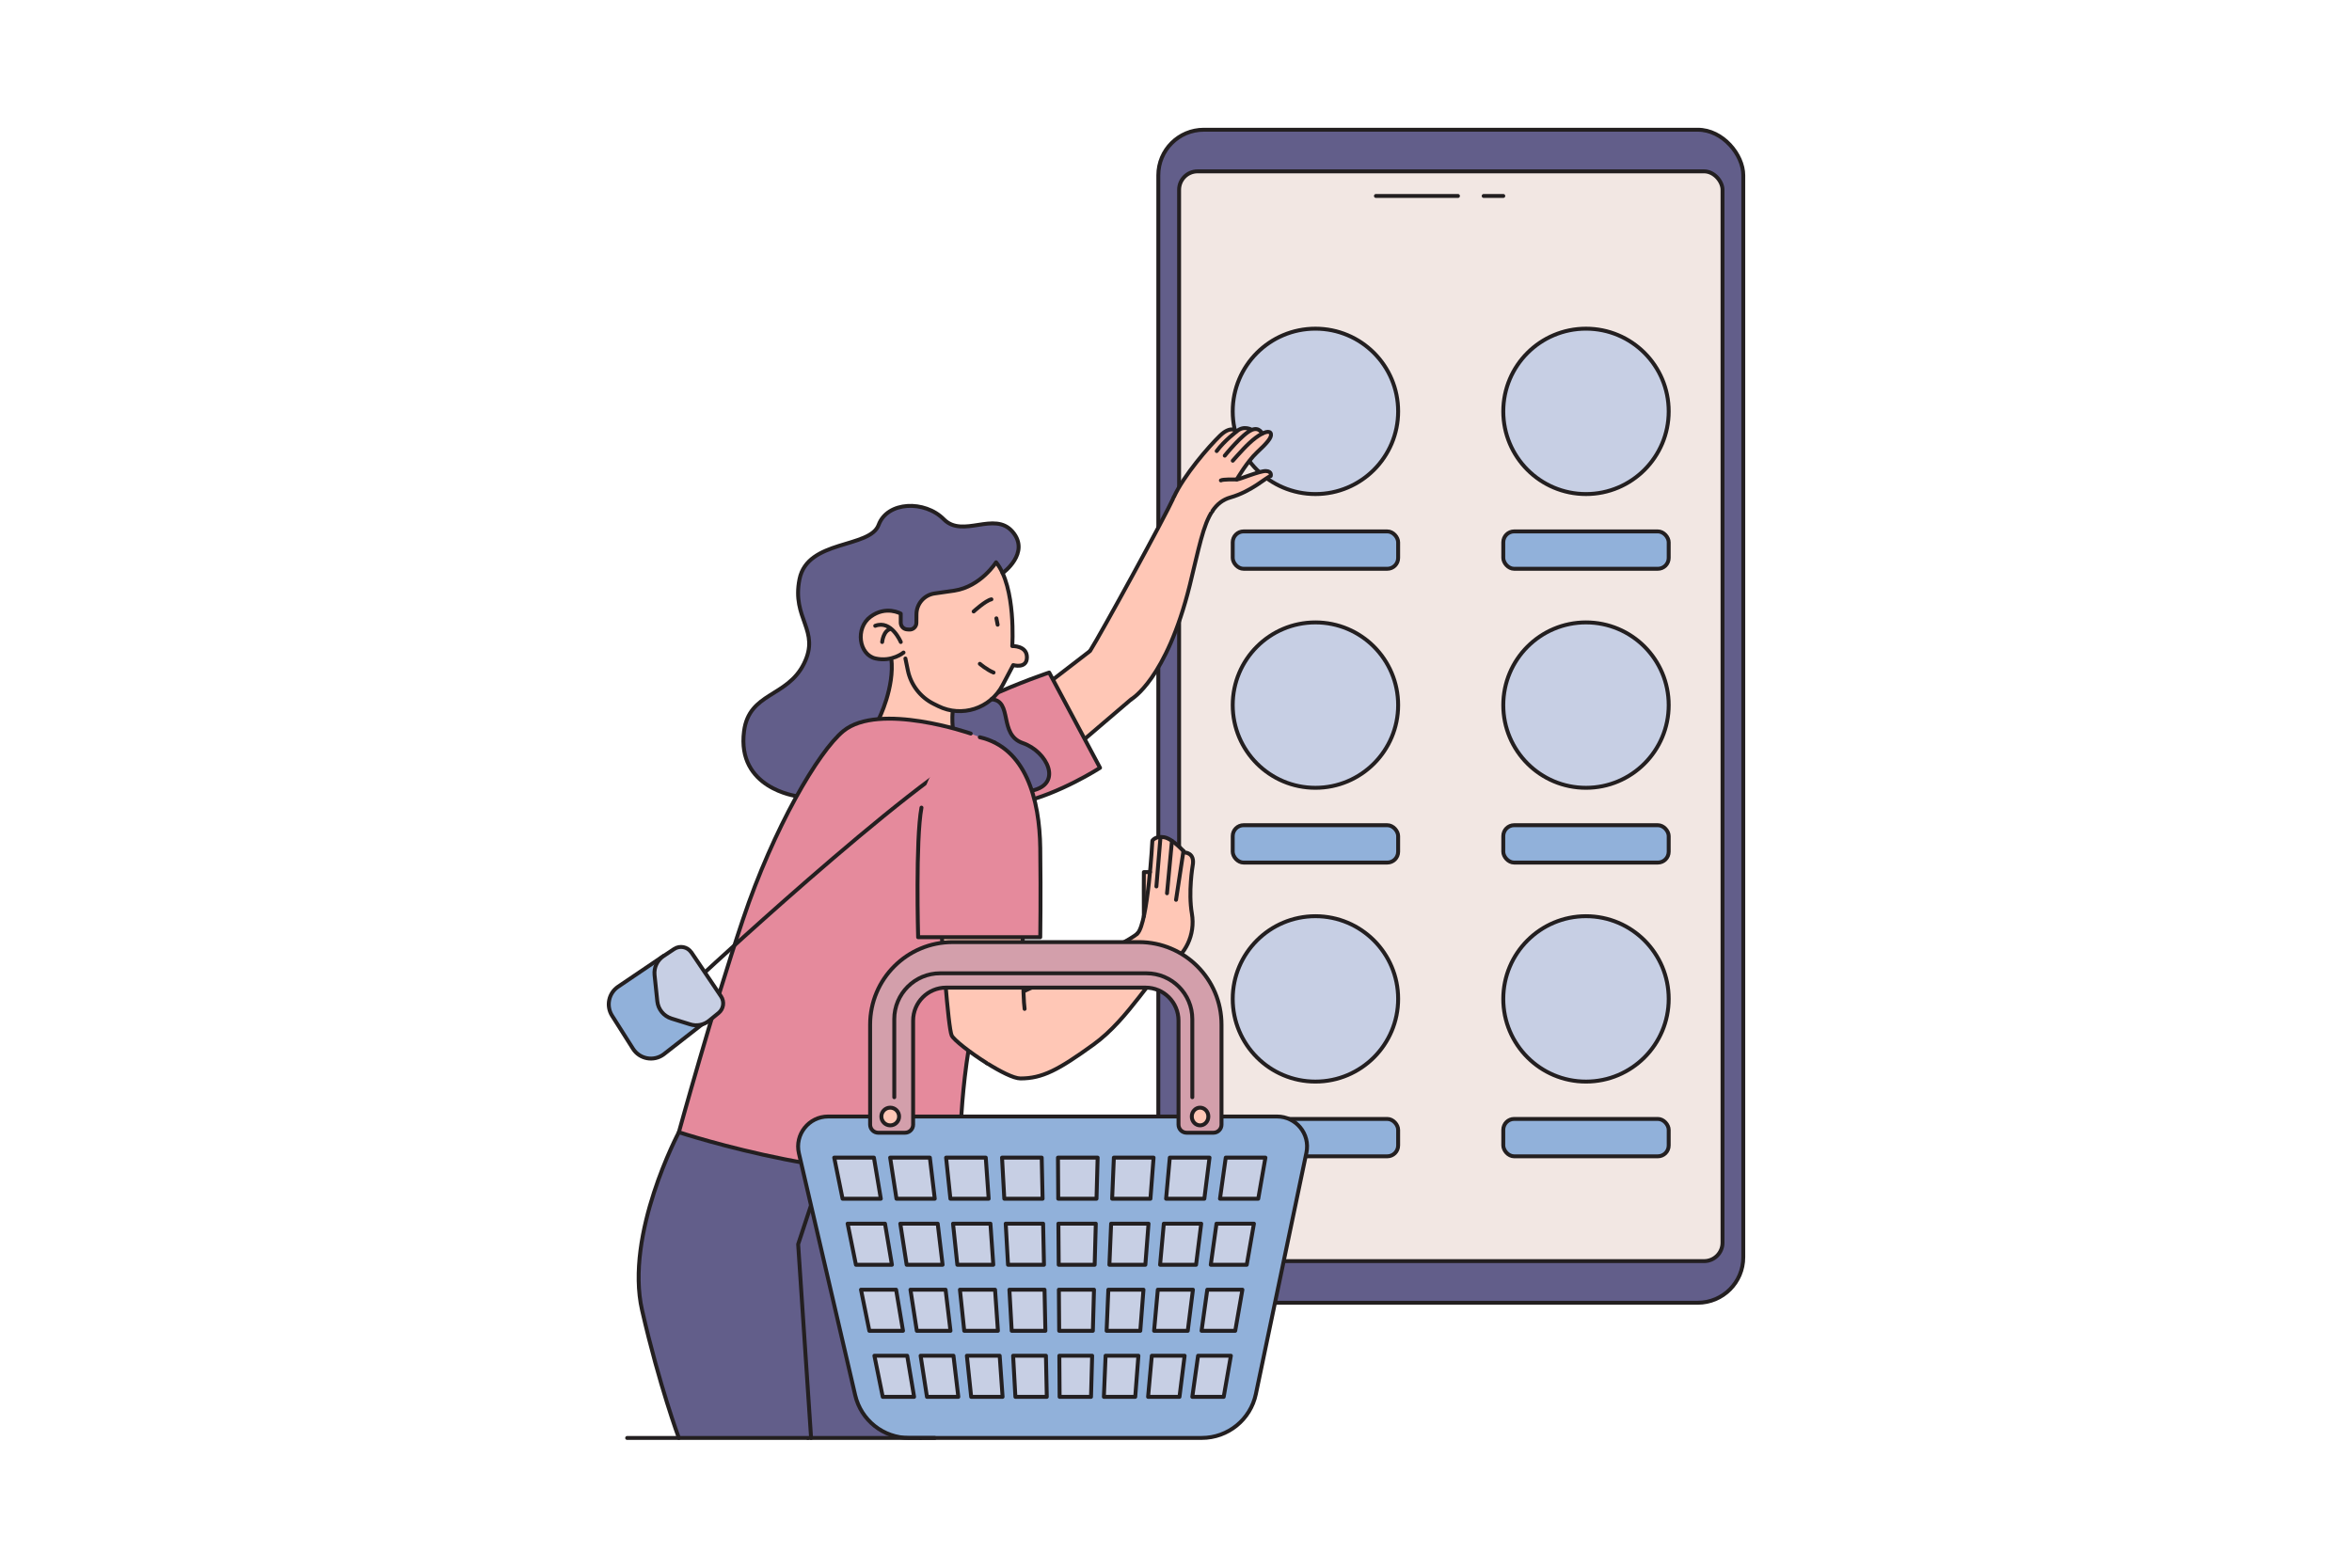 <svg xmlns="http://www.w3.org/2000/svg" viewBox="0 0 600 400" id="woman-holding-shopping-basket"><path fill="#ffc7b6" d="M268.61,173.39l9.47-7.29h0c4.26,1.52,7.64,4.83,9.25,9.06l1.24,3.27-11.86,10.14-8.1-15.18Z"></path><line x1="276.7" x2="288.57" y1="188.57" y2="178.43" fill="none" stroke="#231f20" stroke-linecap="round" stroke-linejoin="round"></line><line x1="278.08" x2="268.61" y1="166.1" y2="173.39" fill="none" stroke="#231f20" stroke-linecap="round" stroke-linejoin="round"></line><path fill="#625e8a" d="M240.77,297.9l-5.93,68.99h-28.74s-4.93-13.16-9.38-32.58c-4.45-19.42,9.38-45.43,9.38-45.43l34.67,9.01Z"></path><path fill="none" stroke="#231f20" stroke-linecap="round" stroke-linejoin="round" d="M206.1,288.89s-13.83,26-9.38,45.43c4.45,19.42,9.38,32.58,9.38,32.58"></path><line x1="240.77" x2="234.85" y1="297.9" y2="366.9" fill="none" stroke="#231f20" stroke-linecap="round" stroke-linejoin="round"></line><path fill="#625e8a" d="M210.2,297.52l-6.59,19.95,3.3,49.43h-33.73s-4.93-13.16-9.38-32.58c-4.45-19.42,9.38-45.43,9.38-45.43l37.03,8.63Z"></path><path fill="none" stroke="#231f20" stroke-linecap="round" stroke-linejoin="round" d="M173.18,288.89s-13.83,26-9.38,45.43c4.45,19.42,9.38,32.58,9.38,32.58"></path><polyline fill="none" stroke="#231f20" stroke-linecap="round" stroke-linejoin="round" points="210.2 297.52 203.61 317.47 206.91 366.9"></polyline><path fill="#e58a9c" d="M234.85,193.05c.48,11.44,15.43,13.99,25.43,11.76,10.01-2.23,20.34-8.9,20.34-8.9l-12.97-24.31s-31.06,10.33-32.81,19.55v1.91Z"></path><path fill="none" stroke="#231f20" stroke-linecap="round" stroke-linejoin="round" d="M234.85,193.05c.48,11.44,15.43,13.99,25.43,11.76,10.01-2.23,20.34-8.9,20.34-8.9l-12.97-24.31s-31.06,10.33-32.81,19.55"></path><rect width="149.22" height="299.3" x="295.49" y="33.1" fill="#625e8a" rx="11.61" ry="11.61"></rect><rect width="149.22" height="299.3" x="295.49" y="33.1" fill="none" stroke="#231f20" stroke-linecap="round" stroke-linejoin="round" rx="11.61" ry="11.61"></rect><rect width="138.63" height="278.06" x="300.79" y="43.72" fill="#f2e7e3" rx="4.71" ry="4.71"></rect><circle cx="335.57" cy="254.87" r="21.1" fill="#c7cfe4"></circle><circle cx="335.57" cy="254.87" r="21.1" fill="none" stroke="#231f20" stroke-linecap="round" stroke-linejoin="round"></circle><rect width="42.2" height="9.54" x="314.47" y="285.5" fill="#91b1da" rx="2.78" ry="2.78"></rect><rect width="42.2" height="9.54" x="314.47" y="285.5" fill="none" stroke="#231f20" stroke-linecap="round" stroke-linejoin="round" rx="2.78" ry="2.78"></rect><circle cx="404.59" cy="254.87" r="21.1" fill="#c7cfe4"></circle><circle cx="404.59" cy="254.87" r="21.1" fill="none" stroke="#231f20" stroke-linecap="round" stroke-linejoin="round"></circle><rect width="42.2" height="9.54" x="383.49" y="285.5" fill="#91b1da" rx="2.78" ry="2.78"></rect><rect width="42.2" height="9.54" x="383.49" y="285.5" fill="none" stroke="#231f20" stroke-linecap="round" stroke-linejoin="round" rx="2.78" ry="2.78"></rect><rect width="138.63" height="278.06" x="300.79" y="43.72" fill="none" stroke="#231f20" stroke-linecap="round" stroke-linejoin="round" rx="4.71" ry="4.71"></rect><line x1="351" x2="371.93" y1="50" y2="50" fill="none" stroke="#231f20" stroke-linecap="round" stroke-linejoin="round"></line><line x1="378.49" x2="383.49" y1="50" y2="50" fill="none" stroke="#231f20" stroke-linecap="round" stroke-linejoin="round"></line><path fill="#625e8a" d="M263.22,201.74c7.99-1.68,3.93-10.01-2.31-12.15-6.25-2.15-2.45-10.85-7.99-11.16l2.86-32.19s7.15-5.15,2.54-10.56c-4.61-5.4-12.67,1.75-17.54-3.18-4.87-4.93-14.41-4.61-16.63,1.43-2.23,6.04-18.12,3.66-20.18,13.83-2.07,10.17,5.4,13.03,1.11,21.62s-13.95,7.24-15.26,17.17c-1.93,14.62,13.44,16.59,13.44,16.59l59.97-1.38Z"></path><path fill="#ffc7b6" d="M258.23,164.84s1.03-15.02-4.13-21.38c0,0-3.89,6.2-10.65,7.23-2,.31-3.66,.54-5,.72-2.65,.36-4.63,2.61-4.66,5.28l-.02,2.22c0,1.01-.87,1.8-1.88,1.71l-.52-.04c-.9-.07-1.59-.83-1.59-1.73v-2.29s-3.74-2.15-7.71,.79c-3.97,2.94-2.94,9.7,1.27,10.65,1.54,.35,2.9,.24,4.02-.04h0c.91,7.35-3.19,15.49-3.19,15.49l18.87,2.03s-.24-1.99,0-4.06l-.14-.15c5.08,.8,10.3-1.65,12.82-6.43l2.73-5.17s3.5,1.03,3.5-1.99-3.74-2.86-3.74-2.86Z"></path><path fill="none" stroke="#231f20" stroke-linecap="round" stroke-linejoin="round" d="M230.97 168.02l.62 3c.76 3.72 3.2 6.89 6.61 8.58l1.15.57c6 2.97 13.27.62 16.39-5.3l2.73-5.17s3.5 1.03 3.5-1.99-3.74-2.86-3.74-2.86c0 0 1.03-15.02-4.13-21.38 0 0-3.89 6.2-10.65 7.23-2 .31-3.66.54-5 .72-2.65.36-4.63 2.61-4.66 5.28l-.02 2.22c0 1.01-.87 1.8-1.88 1.71l-.52-.04c-.9-.07-1.59-.83-1.59-1.73v-2.29s-3.74-2.15-7.71.79c-3.97 2.94-2.94 9.7 1.27 10.65 4.21.95 7.15-1.51 7.15-1.51M223.27 159.68c4.13-1.59 6.52 4.13 6.52 4.13M227.37 160.46c-2.03.25-2.33 3.35-2.33 3.35M227.37 167.98c.91 7.35-3.19 15.49-3.19 15.49"></path><line x1="254.18" x2="254.5" y1="157.77" y2="159.4" fill="none" stroke="#231f20" stroke-linecap="round" stroke-linejoin="round"></line><path fill="none" stroke="#231f20" stroke-linecap="round" stroke-linejoin="round" d="M248.38 156.02s3.02-2.78 4.53-3.1M253.46 171.6c-1.75-.72-3.5-2.23-3.5-2.23M255.77 146.24s7.15-5.15 2.54-10.56c-4.61-5.4-12.67 1.75-17.54-3.18-4.87-4.93-14.41-4.61-16.63 1.43-2.23 6.04-18.12 3.66-20.18 13.83-2.07 10.17 5.4 13.03 1.11 21.62s-13.95 7.24-15.26 17.17c-1.93 14.62 13.44 16.59 13.44 16.59M243.05 181.45c-.24 2.07 0 4.06 0 4.06"></path><g><path fill="#e58a9c" d="M247.64,187.17s-23.34-8.11-32.5-.64c-6.34,5.17-17.8,24.79-25.59,48-7.79,23.2-16.37,54.36-16.37,54.36,0,0,48,15.73,71.68,7.95,0,0-.32-21.14,4.37-39.42,4.69-18.29,7.07-38.93,0-50.38l.72-18.93-2.31-.94Z"></path><path fill="none" stroke="#231f20" stroke-linecap="round" stroke-linejoin="round" d="M247.64,187.17s-23.34-8.11-32.5-.64c-6.34,5.17-17.8,24.79-25.59,48-7.79,23.2-16.37,54.36-16.37,54.36,0,0,48,15.73,71.68,7.95,0,0-.32-21.14,4.37-39.42,4.69-18.29,7.07-38.93,0-50.38"></path></g><path fill="none" stroke="#231f20" stroke-linecap="round" stroke-linejoin="round" d="M252.91,178.43c5.54,.32,1.75,9.02,7.99,11.16,6.25,2.15,10.3,10.47,2.31,12.15"></path><g><path fill="#ffc7b6" d="M278.08,166.1c2.78-4.38,18.83-33.68,21.38-39.25h.3c3.5,0,6.89,1.25,9.55,3.51h0c-2.41,3.54-3.51,9.76-5.8,18.98-5.96,24.05-14.94,29.09-14.94,29.09l-1.33-.75c-4.25-2.38-7.44-6.28-8.94-10.92l-.21-.67Z"></path><path fill="none" stroke="#231f20" stroke-linecap="round" stroke-linejoin="round" d="M288.57 178.43s8.98-5.04 14.94-29.09c2.28-9.22 3.38-15.44 5.8-18.98M299.45 126.85c-2.54 5.56-18.6 34.86-21.38 39.25"></path></g><g><path fill="#91b1da" d="M306.57,366.9h-74.66c-6.56,0-12.26-4.52-13.75-10.92l-14.36-61.71c-1.12-4.8,2.53-9.39,7.45-9.39h114.53c4.86,0,8.49,4.47,7.49,9.22l-12.89,61.57c-1.37,6.54-7.13,11.22-13.81,11.22Z"></path><polygon fill="#c7cfe4" points="224.7 305.86 214.94 305.86 212.81 295.37 222.94 295.37 224.7 305.86"></polygon><polygon fill="#c7cfe4" points="238.46 305.86 228.69 305.86 227.08 295.37 237.21 295.37 238.46 305.86"></polygon><polygon fill="#c7cfe4" points="252.21 305.86 242.45 305.86 241.35 295.37 251.47 295.37 252.21 305.86"></polygon><polygon fill="#c7cfe4" points="265.97 305.86 256.2 305.86 255.62 295.37 265.74 295.37 265.97 305.86"></polygon><polygon fill="#c7cfe4" points="279.72 305.86 269.96 305.86 269.89 295.37 280.01 295.37 279.72 305.86"></polygon><polygon fill="#c7cfe4" points="293.48 305.86 283.71 305.86 284.15 295.37 294.28 295.37 293.48 305.86"></polygon><polygon fill="#c7cfe4" points="307.23 305.86 297.47 305.86 298.42 295.37 308.55 295.37 307.23 305.86"></polygon><polygon fill="#c7cfe4" points="320.98 305.86 311.22 305.86 312.69 295.37 322.81 295.37 320.98 305.86"></polygon><polygon fill="#c7cfe4" points="227.53 322.71 218.35 322.71 216.23 312.22 225.77 312.22 227.53 322.71"></polygon><polygon fill="#c7cfe4" points="240.46 322.71 231.29 322.71 229.67 312.22 239.21 312.22 240.46 322.71"></polygon><polygon fill="#c7cfe4" points="253.39 322.71 244.22 322.71 243.12 312.22 252.66 312.22 253.39 322.71"></polygon><polygon fill="#c7cfe4" points="266.32 322.71 257.15 322.71 256.56 312.22 266.1 312.22 266.32 322.71"></polygon><polygon fill="#c7cfe4" points="279.25 322.71 270.08 322.71 270 312.22 279.54 312.22 279.25 322.71"></polygon><polygon fill="#c7cfe4" points="292.18 322.71 283.01 322.71 283.45 312.22 292.99 312.22 292.18 322.71"></polygon><polygon fill="#c7cfe4" points="305.12 322.71 295.94 322.71 296.89 312.22 306.43 312.22 305.12 322.71"></polygon><polygon fill="#c7cfe4" points="318.05 322.71 308.87 322.71 310.33 312.22 319.88 312.22 318.05 322.71"></polygon><polygon fill="#c7cfe4" points="230.36 339.56 221.77 339.56 219.64 329.07 228.6 329.07 230.36 339.56"></polygon><polygon fill="#c7cfe4" points="242.47 339.56 233.88 339.56 232.26 329.07 241.22 329.07 242.47 339.56"></polygon><polygon fill="#c7cfe4" points="254.57 339.56 245.98 339.56 244.88 329.07 253.84 329.07 254.57 339.56"></polygon><polygon fill="#c7cfe4" points="266.68 339.56 258.09 339.56 257.5 329.07 266.46 329.07 266.68 339.56"></polygon><polygon fill="#c7cfe4" points="278.79 339.56 270.2 339.56 270.12 329.07 279.08 329.07 278.79 339.56"></polygon><polygon fill="#c7cfe4" points="290.89 339.56 282.3 339.56 282.74 329.07 291.7 329.07 290.89 339.56"></polygon><polygon fill="#c7cfe4" points="303 339.56 294.41 339.56 295.36 329.07 304.32 329.07 303 339.56"></polygon><polygon fill="#c7cfe4" points="315.11 339.56 306.52 339.56 307.98 329.07 316.94 329.07 315.11 339.56"></polygon><polygon fill="#c7cfe4" points="233.19 356.41 225.19 356.41 223.06 345.92 231.43 345.92 233.19 356.41"></polygon><polygon fill="#c7cfe4" points="244.47 356.41 236.47 356.41 234.85 345.92 243.23 345.92 244.47 356.41"></polygon><polygon fill="#c7cfe4" points="255.76 356.41 247.75 356.41 246.65 345.92 255.02 345.92 255.76 356.41"></polygon><polygon fill="#c7cfe4" points="267.04 356.41 259.03 356.41 258.45 345.92 266.82 345.92 267.04 356.41"></polygon><polygon fill="#c7cfe4" points="278.32 356.41 270.31 356.41 270.24 345.92 278.61 345.92 278.32 356.41"></polygon><polygon fill="#c7cfe4" points="289.6 356.41 281.6 356.41 282.04 345.92 290.41 345.92 289.6 356.41"></polygon><polygon fill="#c7cfe4" points="300.89 356.41 292.88 356.41 293.83 345.92 302.2 345.92 300.89 356.41"></polygon><polygon fill="#c7cfe4" points="312.17 356.41 304.16 356.41 305.63 345.92 314 345.92 312.17 356.41"></polygon><g><path fill="none" stroke="#231f20" stroke-linecap="round" stroke-linejoin="round" d="M306.57,366.9h-74.66c-6.56,0-12.26-4.52-13.75-10.92l-14.36-61.71c-1.12-4.8,2.53-9.39,7.45-9.39h114.53c4.86,0,8.49,4.47,7.49,9.22l-12.89,61.57c-1.37,6.54-7.13,11.22-13.81,11.22Z"></path><polygon fill="none" stroke="#231f20" stroke-linecap="round" stroke-linejoin="round" points="224.7 305.86 214.94 305.86 212.81 295.37 222.94 295.37 224.7 305.86"></polygon><polygon fill="none" stroke="#231f20" stroke-linecap="round" stroke-linejoin="round" points="238.46 305.86 228.69 305.86 227.08 295.37 237.21 295.37 238.46 305.86"></polygon><polygon fill="none" stroke="#231f20" stroke-linecap="round" stroke-linejoin="round" points="252.21 305.86 242.45 305.86 241.35 295.37 251.47 295.37 252.21 305.86"></polygon><polygon fill="none" stroke="#231f20" stroke-linecap="round" stroke-linejoin="round" points="265.97 305.86 256.2 305.86 255.62 295.37 265.74 295.37 265.97 305.86"></polygon><polygon fill="none" stroke="#231f20" stroke-linecap="round" stroke-linejoin="round" points="279.72 305.86 269.96 305.86 269.89 295.37 280.01 295.37 279.72 305.86"></polygon><polygon fill="none" stroke="#231f20" stroke-linecap="round" stroke-linejoin="round" points="293.48 305.86 283.71 305.86 284.15 295.37 294.28 295.37 293.48 305.86"></polygon><polygon fill="none" stroke="#231f20" stroke-linecap="round" stroke-linejoin="round" points="307.23 305.86 297.47 305.86 298.42 295.37 308.55 295.37 307.23 305.86"></polygon><polygon fill="none" stroke="#231f20" stroke-linecap="round" stroke-linejoin="round" points="320.98 305.86 311.22 305.86 312.69 295.37 322.81 295.37 320.98 305.86"></polygon><polygon fill="none" stroke="#231f20" stroke-linecap="round" stroke-linejoin="round" points="227.53 322.71 218.35 322.71 216.23 312.22 225.77 312.22 227.53 322.71"></polygon><polygon fill="none" stroke="#231f20" stroke-linecap="round" stroke-linejoin="round" points="240.46 322.71 231.29 322.71 229.67 312.22 239.21 312.22 240.46 322.71"></polygon><polygon fill="none" stroke="#231f20" stroke-linecap="round" stroke-linejoin="round" points="253.39 322.71 244.22 322.71 243.12 312.22 252.66 312.22 253.39 322.71"></polygon><polygon fill="none" stroke="#231f20" stroke-linecap="round" stroke-linejoin="round" points="266.32 322.71 257.15 322.71 256.56 312.22 266.1 312.22 266.32 322.71"></polygon><polygon fill="none" stroke="#231f20" stroke-linecap="round" stroke-linejoin="round" points="279.25 322.71 270.08 322.71 270 312.22 279.54 312.22 279.25 322.71"></polygon><polygon fill="none" stroke="#231f20" stroke-linecap="round" stroke-linejoin="round" points="292.18 322.71 283.01 322.71 283.45 312.22 292.99 312.22 292.18 322.71"></polygon><polygon fill="none" stroke="#231f20" stroke-linecap="round" stroke-linejoin="round" points="305.12 322.71 295.94 322.71 296.89 312.22 306.43 312.22 305.12 322.71"></polygon><polygon fill="none" stroke="#231f20" stroke-linecap="round" stroke-linejoin="round" points="318.05 322.71 308.87 322.71 310.33 312.22 319.88 312.22 318.05 322.71"></polygon><polygon fill="none" stroke="#231f20" stroke-linecap="round" stroke-linejoin="round" points="230.36 339.56 221.77 339.56 219.64 329.07 228.6 329.07 230.36 339.56"></polygon><polygon fill="none" stroke="#231f20" stroke-linecap="round" stroke-linejoin="round" points="242.47 339.56 233.88 339.56 232.26 329.07 241.22 329.07 242.47 339.56"></polygon><polygon fill="none" stroke="#231f20" stroke-linecap="round" stroke-linejoin="round" points="254.57 339.56 245.98 339.56 244.88 329.07 253.84 329.07 254.57 339.56"></polygon><polygon fill="none" stroke="#231f20" stroke-linecap="round" stroke-linejoin="round" points="266.68 339.56 258.09 339.56 257.5 329.07 266.46 329.07 266.68 339.56"></polygon><polygon fill="none" stroke="#231f20" stroke-linecap="round" stroke-linejoin="round" points="278.79 339.56 270.2 339.56 270.12 329.07 279.08 329.07 278.79 339.56"></polygon><polygon fill="none" stroke="#231f20" stroke-linecap="round" stroke-linejoin="round" points="290.89 339.56 282.3 339.56 282.74 329.07 291.7 329.07 290.89 339.56"></polygon><polygon fill="none" stroke="#231f20" stroke-linecap="round" stroke-linejoin="round" points="303 339.56 294.41 339.56 295.36 329.07 304.32 329.07 303 339.56"></polygon><polygon fill="none" stroke="#231f20" stroke-linecap="round" stroke-linejoin="round" points="315.11 339.56 306.52 339.56 307.98 329.07 316.94 329.07 315.11 339.56"></polygon><polygon fill="none" stroke="#231f20" stroke-linecap="round" stroke-linejoin="round" points="233.19 356.41 225.19 356.41 223.06 345.92 231.43 345.92 233.19 356.41"></polygon><polygon fill="none" stroke="#231f20" stroke-linecap="round" stroke-linejoin="round" points="244.47 356.41 236.47 356.41 234.85 345.92 243.23 345.92 244.47 356.41"></polygon><polygon fill="none" stroke="#231f20" stroke-linecap="round" stroke-linejoin="round" points="255.76 356.41 247.75 356.41 246.65 345.92 255.02 345.92 255.76 356.41"></polygon><polygon fill="none" stroke="#231f20" stroke-linecap="round" stroke-linejoin="round" points="267.04 356.41 259.03 356.41 258.45 345.92 266.82 345.92 267.04 356.41"></polygon><polygon fill="none" stroke="#231f20" stroke-linecap="round" stroke-linejoin="round" points="278.32 356.41 270.31 356.41 270.24 345.92 278.61 345.92 278.32 356.41"></polygon><polygon fill="none" stroke="#231f20" stroke-linecap="round" stroke-linejoin="round" points="289.6 356.41 281.6 356.41 282.04 345.92 290.41 345.92 289.6 356.41"></polygon><polygon fill="none" stroke="#231f20" stroke-linecap="round" stroke-linejoin="round" points="300.89 356.41 292.88 356.41 293.83 345.92 302.2 345.92 300.89 356.41"></polygon><polygon fill="none" stroke="#231f20" stroke-linecap="round" stroke-linejoin="round" points="312.17 356.41 304.16 356.41 305.63 345.92 314 345.92 312.17 356.41"></polygon></g></g><g><path fill="#91b1da" d="M169.27,243.92l10.42,16.99-10.4,8.12c-2.54,1.88-6.13,1.21-7.82-1.46l-5.33-8.41c-1.57-2.48-.89-5.76,1.55-7.41l11.59-7.84Z"></path><path fill="none" stroke="#231f20" stroke-linecap="round" stroke-linejoin="round" d="M169.27,243.92l10.42,16.99-10.4,8.12c-2.54,1.88-6.13,1.21-7.82-1.46l-5.33-8.41c-1.57-2.48-.89-5.76,1.55-7.41l11.59-7.84Z"></path></g><path fill="none" stroke="#231f20" stroke-linecap="round" stroke-linejoin="round" d="M253.68,189.45c-11.05,.42-73.87,58.65-73.87,58.65"></path><g><path fill="#c7cfe4" d="M176.37,243l7.57,11.23c.92,1.36,.65,3.2-.63,4.24l-2.42,1.97c-1.35,1.1-3.15,1.45-4.81,.93l-4.79-1.49c-1.97-.62-3.39-2.34-3.61-4.4l-.7-6.69c-.2-1.92,.68-3.79,2.28-4.85l2.71-1.8c1.45-.96,3.41-.58,4.39,.87Z"></path><path fill="none" stroke="#231f20" stroke-linecap="round" stroke-linejoin="round" d="M176.37,243l7.57,11.23c.92,1.36,.65,3.2-.63,4.24l-2.42,1.97c-1.35,1.1-3.15,1.45-4.81,.93l-4.79-1.49c-1.97-.62-3.39-2.34-3.61-4.4l-.7-6.69c-.2-1.92,.68-3.79,2.28-4.85l2.71-1.8c1.45-.96,3.41-.58,4.39,.87Z"></path></g><line x1="159.99" x2="238.46" y1="366.9" y2="366.9" fill="none" stroke="#231f20" stroke-linecap="round" stroke-linejoin="round"></line><g><circle cx="335.57" cy="104.96" r="21.1" fill="#c7cfe4"></circle><circle cx="335.57" cy="104.96" r="21.1" fill="none" stroke="#231f20" stroke-linecap="round" stroke-linejoin="round"></circle><rect width="42.2" height="9.54" x="314.47" y="135.59" fill="#91b1da" rx="2.78" ry="2.78"></rect><rect width="42.2" height="9.54" x="314.47" y="135.59" fill="none" stroke="#231f20" stroke-linecap="round" stroke-linejoin="round" rx="2.78" ry="2.78"></rect></g><g><circle cx="404.59" cy="104.96" r="21.1" fill="#c7cfe4"></circle><circle cx="404.59" cy="104.96" r="21.1" fill="none" stroke="#231f20" stroke-linecap="round" stroke-linejoin="round"></circle><rect width="42.2" height="9.54" x="383.49" y="135.59" fill="#91b1da" rx="2.78" ry="2.78"></rect><rect width="42.2" height="9.54" x="383.49" y="135.59" fill="none" stroke="#231f20" stroke-linecap="round" stroke-linejoin="round" rx="2.78" ry="2.78"></rect></g><g><circle cx="335.57" cy="179.91" r="21.1" fill="#c7cfe4"></circle><circle cx="335.57" cy="179.91" r="21.1" fill="none" stroke="#231f20" stroke-linecap="round" stroke-linejoin="round"></circle><rect width="42.2" height="9.54" x="314.47" y="210.55" fill="#91b1da" rx="2.78" ry="2.78"></rect><rect width="42.2" height="9.54" x="314.47" y="210.55" fill="none" stroke="#231f20" stroke-linecap="round" stroke-linejoin="round" rx="2.78" ry="2.78"></rect></g><g><circle cx="404.59" cy="179.91" r="21.1" fill="#c7cfe4"></circle><circle cx="404.59" cy="179.91" r="21.1" fill="none" stroke="#231f20" stroke-linecap="round" stroke-linejoin="round"></circle><rect width="42.2" height="9.54" x="383.49" y="210.55" fill="#91b1da" rx="2.78" ry="2.78"></rect><rect width="42.2" height="9.54" x="383.49" y="210.55" fill="none" stroke="#231f20" stroke-linecap="round" stroke-linejoin="round" rx="2.78" ry="2.78"></rect></g><g><path fill="#ffc7b6" d="M251.72,271.25c3.42,2.15,6.89,3.92,8.59,3.92,5.6,0,9.66-2.15,18.71-8.7,9.06-6.56,15.14-18.36,19.19-20.5l-.7-1.77c-1.24-3.15-4.03-5.43-7.36-6.02h0c-2.7,2.7-29.07,14.78-29.07,14.78l-.9,.82c-4.22,3.85-7.03,9-7.99,14.63l-.49,2.84Z"></path><path fill="none" stroke="#231f20" stroke-linecap="round" stroke-linejoin="round" d="M290.16 238.18c-2.7 2.7-29.07 14.78-29.07 14.78M251.72 271.25c3.42 2.15 6.89 3.92 8.59 3.92 5.6 0 9.66-2.15 18.71-8.7 9.06-6.56 15.14-18.36 19.19-20.5"></path></g><g><path fill="#ffc7b6" d="M240.28,239.14s1.55,23.05,2.5,25.07c.53,1.12,4.68,4.37,8.93,7.04h0c5.71-2.22,9.52-7.65,9.66-13.77v-.07c-.48-2.98-.48-18.28-.48-18.28h-20.62Z"></path><path fill="none" stroke="#231f20" stroke-linecap="round" stroke-linejoin="round" d="M260.9 239.14s0 15.3.48 18.28M240.28 239.14s1.55 23.05 2.5 25.07c.53 1.12 4.68 4.37 8.93 7.04"></path><g><path fill="#e58a9c" d="M249.95,188.11c11.76,2.7,15.26,15.89,15.42,28.29,.16,12.4,0,22.73,0,22.73h-31.15s-.69-24.79,.85-33.06l.22-1.62c1.08-7.94,6.89-14.41,14.67-16.34h0Z"></path><path fill="none" stroke="#231f20" stroke-linecap="round" stroke-linejoin="round" d="M249.95,188.11c11.76,2.7,15.26,15.89,15.42,28.29,.16,12.4,0,22.73,0,22.73h-31.15s-.69-24.79,.85-33.06"></path></g></g><g><path fill="#ffc7b6" d="M302.24,217.51s-3.02-3.5-5.24-3.89c-2.23-.4-3.02,.87-3.02,.87,0,0-.19,3.61-.61,8.03h-1.57s-.05,7.46,0,11.26c-.46,2.13-1.01,3.76-1.64,4.4l8.06,7.8c4.05-2.15,6.79-7.39,5.84-12.87-.95-5.48,.19-12.16,.19-12.16,.69-3.42-2.01-3.42-2.01-3.42Zm-10.44,16.25l1.56-11.23c-.35,3.73-.87,8.04-1.56,11.23Z"></path><path fill="none" stroke="#231f20" stroke-linecap="round" stroke-linejoin="round" d="M298.21,245.97c4.05-2.15,6.79-7.39,5.84-12.87s.19-12.16,.19-12.16c.69-3.42-2.01-3.42-2.01-3.42,0,0-3.02-3.5-5.24-3.89-2.23-.4-3.02,.87-3.02,.87,0,0-1.11,20.98-3.81,23.68"></path><line x1="301.9" x2="300.01" y1="217.14" y2="229.59" fill="none" stroke="#231f20" stroke-linecap="round" stroke-linejoin="round"></line><line x1="298.97" x2="297.71" y1="214.55" y2="227.92" fill="none" stroke="#231f20" stroke-linecap="round" stroke-linejoin="round"></line><line x1="296.04" x2="295" y1="213.62" y2="226.18" fill="none" stroke="#231f20" stroke-linecap="round" stroke-linejoin="round"></line><path fill="none" stroke="#231f20" stroke-linecap="round" stroke-linejoin="round" d="M291.8,233.79c-.05-3.8,0-11.27,0-11.27h1.57"></path></g><g><path fill="#d39fab" d="M290.55,240.38h-47.52c-11.63,0-21.06,9.43-21.06,21.06v25.51c0,1.14,.93,2.07,2.07,2.07h6.83c1.14,0,2.07-.93,2.07-2.07v-26.54c0-4.65,3.77-8.42,8.42-8.42h50.86c4.65,0,8.42,3.77,8.42,8.42v26.54c0,1.14,.92,2.07,2.07,2.07h6.83c1.14,0,2.07-.93,2.07-2.07v-25.51c0-11.63-9.43-21.06-21.06-21.06Z"></path><path fill="none" stroke="#231f20" stroke-linecap="round" stroke-linejoin="round" d="M290.55,240.38h-47.52c-11.63,0-21.06,9.43-21.06,21.06v25.51c0,1.14,.93,2.07,2.07,2.07h6.83c1.14,0,2.07-.93,2.07-2.07v-26.54c0-4.65,3.77-8.42,8.42-8.42h50.86c4.65,0,8.42,3.77,8.42,8.42v26.54c0,1.14,.92,2.07,2.07,2.07h6.83c1.14,0,2.07-.93,2.07-2.07v-25.51c0-11.63-9.43-21.06-21.06-21.06Z"></path><circle cx="227.1" cy="284.88" r="2.26" fill="#ffc7b6"></circle><ellipse cx="306.14" cy="284.88" fill="#ffc7b6" rx="2.11" ry="2.26"></ellipse><circle cx="227.1" cy="284.88" r="2.26" fill="none" stroke="#231f20" stroke-linecap="round" stroke-linejoin="round"></circle><ellipse cx="306.14" cy="284.88" fill="none" stroke="#231f20" stroke-linecap="round" stroke-linejoin="round" rx="2.11" ry="2.26"></ellipse><path fill="none" stroke="#231f20" stroke-linecap="round" stroke-linejoin="round" d="M228.13,279.96v-19.92c0-6.46,5.24-11.7,11.7-11.7h52.63c6.46,0,11.7,5.24,11.7,11.7v19.92"></path></g><g><path fill="#ffc7b6" d="M322.98,120.18c-1.59-.08-6.75,2.15-7.47,2.15,0,0,2.62-4.53,5.17-6.91,2.54-2.38,3.74-3.74,3.54-4.69-.15-.69-.98-.7-2.24-.07h.01s-.69-1.76-2.63-.97c0,0-2.02-1.24-3.85,.38,0,0-1.43-1.65-4.29,1.13-2.86,2.78-9.22,10.09-11.76,15.66h0c1.45,2.95,4.71,4.55,7.93,3.9l1.92-.39c1.22-1.78,2.67-2.9,4.53-3.43,5.56-1.59,9.14-5.17,10.33-5.48,0,0,.4-1.19-1.19-1.27Z"></path><path fill="none" stroke="#231f20" stroke-linecap="round" stroke-linejoin="round" d="M309.3,130.37c1.22-1.78,2.67-2.9,4.53-3.43,5.56-1.59,9.14-5.17,10.33-5.48,0,0,.4-1.19-1.19-1.27-1.59-.08-6.75,2.15-7.47,2.15s-3.5-.08-4.05,.24"></path><path fill="none" stroke="#231f20" stroke-linecap="round" stroke-linejoin="round" d="M315.51,122.32s2.62-4.53,5.17-6.91,3.74-3.74,3.54-4.69-1.71-.64-3.86,.95-4.37,4.21-5.88,5.88"></path><path fill="none" stroke="#231f20" stroke-linecap="round" stroke-linejoin="round" d="M321.98 110.64s-.69-1.75-2.63-.96c0 0-2.02-1.24-3.85.37 0 0-1.43-1.65-4.29 1.13-2.86 2.78-9.22 10.09-11.76 15.66M319.35 109.69c-2.38.95-6.91 6.57-6.91 6.57M315.51 110.06s-3.14 2.33-5.13 5.03"></path></g></svg>